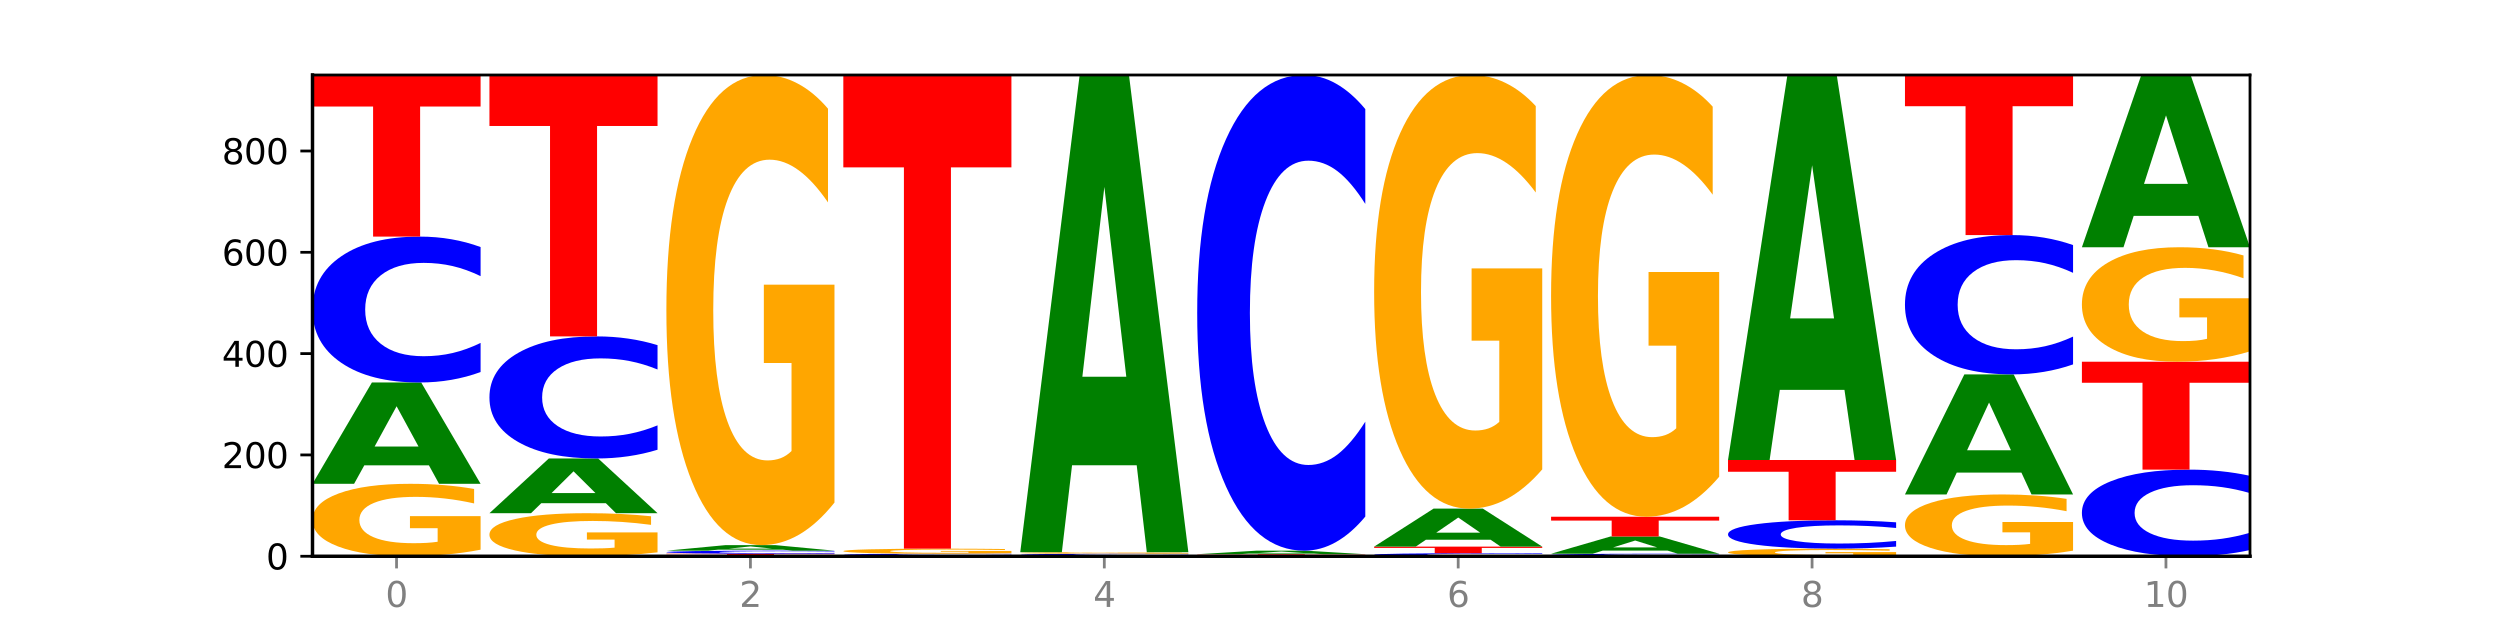 <?xml version="1.0" encoding="utf-8" standalone="no"?>
<!DOCTYPE svg PUBLIC "-//W3C//DTD SVG 1.1//EN"
  "http://www.w3.org/Graphics/SVG/1.1/DTD/svg11.dtd">
<svg xmlns:xlink="http://www.w3.org/1999/xlink" width="720pt" height="180pt" viewBox="0 0 720 180" xmlns="http://www.w3.org/2000/svg" version="1.1">
 <defs>
  <style type="text/css">*{stroke-linejoin: round; stroke-linecap: butt}</style>
 </defs>
 <g id="figure_1">
  <g id="patch_1">
   <path d="M 0 180 
L 720 180 
L 720 0 
L 0 0 
z
" style="fill: #ffffff"/>
  </g>
  <g id="axes_1">
   <g id="patch_2">
    <path d="M 90 160.2 
L 648 160.2 
L 648 21.6 
L 90 21.6 
z
" style="fill: #ffffff"/>
   </g>
   <g id="line2d_1">
    <path d="M 90 160.2 
L 648 160.2 
" clip-path="url(#p472b71d28e)" style="fill: none; stroke: #000000; stroke-width: 0.5; stroke-linecap: square"/>
   </g>
   <g id="patch_3">
    <path d="M 138.411 158.312 
Q 133.529 159.256 128.277 159.73 
Q 123.026 160.2 117.428 160.2 
Q 104.777 160.2 97.389 157.39 
Q 90 154.58 90 149.775 
Q 90 144.914 97.519 142.125 
Q 105.048 139.337 118.144 139.337 
Q 123.189 139.337 127.811 139.716 
Q 132.444 140.091 136.545 140.832 
L 136.545 144.991 
Q 132.313 144.039 128.126 143.569 
Q 123.938 143.095 119.728 143.095 
Q 111.938 143.095 107.717 144.828 
Q 103.497 146.556 103.497 149.775 
Q 103.497 152.964 107.566 154.705 
Q 111.634 156.442 119.12 156.442 
Q 121.16 156.442 122.907 156.343 
Q 124.654 156.239 126.042 156.024 
L 126.042 152.119 
L 118.068 152.119 
L 118.068 148.642 
L 138.411 148.642 
L 138.411 158.312 
z
" clip-path="url(#p472b71d28e)" style="fill: #ffa600"/>
   </g>
   <g id="patch_4">
    <path d="M 123.534 134.022 
L 104.916 134.022 
L 101.977 139.337 
L 90 139.337 
L 107.104 110.158 
L 121.307 110.158 
L 138.411 139.337 
L 126.444 139.337 
L 123.534 134.022 
z
M 107.886 128.606 
L 120.535 128.606 
L 114.22 116.999 
L 107.886 128.606 
z
" clip-path="url(#p472b71d28e)" style="fill: #008000"/>
   </g>
   <g id="patch_5">
    <path d="M 138.411 107.146 
Q 134.361 108.639 129.983 109.394 
Q 125.604 110.158 120.835 110.158 
Q 106.613 110.158 98.306 104.499 
Q 90 98.84 90 89.162 
Q 90 79.45 98.306 73.799 
Q 106.613 68.14 120.835 68.14 
Q 125.604 68.14 129.983 68.904 
Q 134.361 69.659 138.411 71.152 
L 138.411 79.528 
Q 134.325 77.549 130.361 76.629 
Q 126.397 75.709 122.018 75.709 
Q 114.163 75.709 109.662 79.294 
Q 105.173 82.87 105.173 89.162 
Q 105.173 95.429 109.662 99.014 
Q 114.163 102.59 122.018 102.59 
Q 126.397 102.59 130.361 101.67 
Q 134.325 100.741 138.411 98.762 
L 138.411 107.146 
z
" clip-path="url(#p472b71d28e)" style="fill: #0000ff"/>
   </g>
   <g id="patch_6">
    <path d="M 90 21.6 
L 138.411 21.6 
L 138.411 30.677 
L 120.994 30.677 
L 120.994 68.14 
L 107.45 68.14 
L 107.45 30.677 
L 90 30.677 
L 90 21.6 
z
" clip-path="url(#p472b71d28e)" style="fill: #ff0000"/>
   </g>
   <g id="patch_7">
    <path d="M 189.37 159.078 
Q 184.488 159.639 179.236 159.921 
Q 173.985 160.2 168.387 160.2 
Q 155.736 160.2 148.347 158.53 
Q 140.959 156.86 140.959 154.003 
Q 140.959 151.114 148.478 149.456 
Q 156.007 147.799 169.103 147.799 
Q 174.148 147.799 178.77 148.024 
Q 183.403 148.247 187.504 148.688 
L 187.504 151.16 
Q 183.272 150.594 179.084 150.315 
Q 174.896 150.033 170.687 150.033 
Q 162.897 150.033 158.676 151.063 
Q 154.456 152.09 154.456 154.003 
Q 154.456 155.899 158.524 156.934 
Q 162.593 157.966 170.079 157.966 
Q 172.119 157.966 173.866 157.907 
Q 175.613 157.846 177.001 157.718 
L 177.001 155.397 
L 169.027 155.397 
L 169.027 153.33 
L 189.37 153.33 
L 189.37 159.078 
z
" clip-path="url(#p472b71d28e)" style="fill: #ffa600"/>
   </g>
   <g id="patch_8">
    <path d="M 174.493 144.929 
L 155.875 144.929 
L 152.935 147.799 
L 140.959 147.799 
L 158.063 132.042 
L 172.266 132.042 
L 189.37 147.799 
L 177.403 147.799 
L 174.493 144.929 
z
M 158.845 142.004 
L 171.494 142.004 
L 165.179 135.737 
L 158.845 142.004 
z
" clip-path="url(#p472b71d28e)" style="fill: #008000"/>
   </g>
   <g id="patch_9">
    <path d="M 189.37 129.522 
Q 185.32 130.771 180.942 131.403 
Q 176.563 132.042 171.794 132.042 
Q 157.572 132.042 149.265 127.307 
Q 140.959 122.571 140.959 114.473 
Q 140.959 106.345 149.265 101.617 
Q 157.572 96.882 171.794 96.882 
Q 176.563 96.882 180.942 97.521 
Q 185.32 98.153 189.37 99.402 
L 189.37 106.411 
Q 185.284 104.755 181.32 103.985 
Q 177.356 103.215 172.977 103.215 
Q 165.122 103.215 160.621 106.215 
Q 156.132 109.207 156.132 114.473 
Q 156.132 119.717 160.621 122.717 
Q 165.122 125.709 172.977 125.709 
Q 177.356 125.709 181.32 124.939 
Q 185.284 124.162 189.37 122.506 
L 189.37 129.522 
z
" clip-path="url(#p472b71d28e)" style="fill: #0000ff"/>
   </g>
   <g id="patch_10">
    <path d="M 140.959 21.6 
L 189.37 21.6 
L 189.37 36.282 
L 171.953 36.282 
L 171.953 96.882 
L 158.409 96.882 
L 158.409 36.282 
L 140.959 36.282 
L 140.959 21.6 
z
" clip-path="url(#p472b71d28e)" style="fill: #ff0000"/>
   </g>
   <g id="patch_11">
    <path d="M 191.918 159.471 
L 240.329 159.471 
L 240.329 159.613 
L 222.912 159.613 
L 222.912 160.2 
L 209.368 160.2 
L 209.368 159.613 
L 191.918 159.613 
L 191.918 159.471 
z
" clip-path="url(#p472b71d28e)" style="fill: #ff0000"/>
   </g>
   <g id="patch_12">
    <path d="M 240.329 159.408 
Q 236.279 159.439 231.9 159.455 
Q 227.522 159.471 222.753 159.471 
Q 208.53 159.471 200.224 159.353 
Q 191.918 159.235 191.918 159.033 
Q 191.918 158.831 200.224 158.713 
Q 208.53 158.595 222.753 158.595 
Q 227.522 158.595 231.9 158.611 
Q 236.279 158.627 240.329 158.658 
L 240.329 158.832 
Q 236.243 158.791 232.279 158.772 
Q 228.314 158.753 223.936 158.753 
Q 216.081 158.753 211.58 158.828 
Q 207.091 158.902 207.091 159.033 
Q 207.091 159.164 211.58 159.238 
Q 216.081 159.313 223.936 159.313 
Q 228.314 159.313 232.279 159.294 
Q 236.243 159.274 240.329 159.233 
L 240.329 159.408 
z
" clip-path="url(#p472b71d28e)" style="fill: #0000ff"/>
   </g>
   <g id="patch_13">
    <path d="M 225.452 158.303 
L 206.834 158.303 
L 203.894 158.595 
L 191.918 158.595 
L 209.021 156.99 
L 223.225 156.99 
L 240.329 158.595 
L 228.362 158.595 
L 225.452 158.303 
z
M 209.803 158.005 
L 222.453 158.005 
L 216.138 157.367 
L 209.803 158.005 
z
" clip-path="url(#p472b71d28e)" style="fill: #008000"/>
   </g>
   <g id="patch_14">
    <path d="M 240.329 144.741 
Q 235.446 150.865 230.195 153.942 
Q 224.944 156.99 219.346 156.99 
Q 206.695 156.99 199.306 138.756 
Q 191.918 120.521 191.918 89.337 
Q 191.918 57.79 199.437 39.695 
Q 206.966 21.6 220.062 21.6 
Q 225.107 21.6 229.729 24.061 
Q 234.361 26.494 238.463 31.305 
L 238.463 58.293 
Q 234.231 52.112 230.043 49.064 
Q 225.855 45.988 221.646 45.988 
Q 213.856 45.988 209.635 57.231 
Q 205.415 68.445 205.415 89.337 
Q 205.415 110.033 209.483 121.332 
Q 213.552 132.603 221.038 132.603 
Q 223.078 132.603 224.825 131.959 
Q 226.571 131.288 227.96 129.89 
L 227.96 104.551 
L 219.986 104.551 
L 219.986 81.982 
L 240.329 81.982 
L 240.329 144.741 
z
" clip-path="url(#p472b71d28e)" style="fill: #ffa600"/>
   </g>
   <g id="patch_15">
    <path d="M 276.411 160.147 
L 257.793 160.147 
L 254.853 160.2 
L 242.877 160.2 
L 259.98 159.908 
L 274.184 159.908 
L 291.288 160.2 
L 279.321 160.2 
L 276.411 160.147 
z
M 260.762 160.093 
L 273.412 160.093 
L 267.097 159.977 
L 260.762 160.093 
z
" clip-path="url(#p472b71d28e)" style="fill: #008000"/>
   </g>
   <g id="patch_16">
    <path d="M 291.288 159.877 
Q 287.238 159.892 282.859 159.9 
Q 278.481 159.908 273.711 159.908 
Q 259.489 159.908 251.183 159.849 
Q 242.877 159.79 242.877 159.69 
Q 242.877 159.588 251.183 159.529 
Q 259.489 159.471 273.711 159.471 
Q 278.481 159.471 282.859 159.478 
Q 287.238 159.486 291.288 159.502 
L 291.288 159.589 
Q 287.202 159.569 283.237 159.559 
Q 279.273 159.549 274.895 159.549 
Q 267.04 159.549 262.539 159.587 
Q 258.05 159.624 258.05 159.69 
Q 258.05 159.755 262.539 159.792 
Q 267.04 159.829 274.895 159.829 
Q 279.273 159.829 283.237 159.82 
Q 287.202 159.81 291.288 159.79 
L 291.288 159.877 
z
" clip-path="url(#p472b71d28e)" style="fill: #0000ff"/>
   </g>
   <g id="patch_17">
    <path d="M 291.288 159.339 
Q 286.405 159.405 281.154 159.438 
Q 275.903 159.471 270.305 159.471 
Q 257.654 159.471 250.265 159.274 
Q 242.877 159.078 242.877 158.742 
Q 242.877 158.402 250.395 158.207 
Q 257.925 158.012 271.021 158.012 
Q 276.066 158.012 280.688 158.038 
Q 285.32 158.064 289.422 158.116 
L 289.422 158.407 
Q 285.19 158.34 281.002 158.308 
Q 276.814 158.274 272.605 158.274 
Q 264.815 158.274 260.594 158.396 
Q 256.374 158.516 256.374 158.742 
Q 256.374 158.965 260.442 159.086 
Q 264.511 159.208 271.997 159.208 
Q 274.037 159.208 275.784 159.201 
Q 277.53 159.194 278.919 159.178 
L 278.919 158.905 
L 270.945 158.905 
L 270.945 158.662 
L 291.288 158.662 
L 291.288 159.339 
z
" clip-path="url(#p472b71d28e)" style="fill: #ffa600"/>
   </g>
   <g id="patch_18">
    <path d="M 242.877 21.6 
L 291.288 21.6 
L 291.288 48.204 
L 273.871 48.204 
L 273.871 158.012 
L 260.327 158.012 
L 260.327 48.204 
L 242.877 48.204 
L 242.877 21.6 
z
" clip-path="url(#p472b71d28e)" style="fill: #ff0000"/>
   </g>
   <g id="patch_19">
    <path d="M 293.836 159.908 
L 342.247 159.908 
L 342.247 159.965 
L 324.83 159.965 
L 324.83 160.2 
L 311.286 160.2 
L 311.286 159.965 
L 293.836 159.965 
L 293.836 159.908 
z
" clip-path="url(#p472b71d28e)" style="fill: #ff0000"/>
   </g>
   <g id="patch_20">
    <path d="M 342.247 159.877 
Q 338.197 159.892 333.818 159.9 
Q 329.439 159.908 324.67 159.908 
Q 310.448 159.908 302.142 159.849 
Q 293.836 159.79 293.836 159.69 
Q 293.836 159.588 302.142 159.529 
Q 310.448 159.471 324.67 159.471 
Q 329.439 159.471 333.818 159.478 
Q 338.197 159.486 342.247 159.502 
L 342.247 159.589 
Q 338.16 159.569 334.196 159.559 
Q 330.232 159.549 325.853 159.549 
Q 317.998 159.549 313.498 159.587 
Q 309.009 159.624 309.009 159.69 
Q 309.009 159.755 313.498 159.792 
Q 317.998 159.829 325.853 159.829 
Q 330.232 159.829 334.196 159.82 
Q 338.16 159.81 342.247 159.79 
L 342.247 159.877 
z
" clip-path="url(#p472b71d28e)" style="fill: #0000ff"/>
   </g>
   <g id="patch_21">
    <path d="M 342.247 159.431 
Q 337.364 159.451 332.113 159.461 
Q 326.862 159.471 321.263 159.471 
Q 308.613 159.471 301.224 159.412 
Q 293.836 159.353 293.836 159.252 
Q 293.836 159.15 301.354 159.091 
Q 308.884 159.033 321.98 159.033 
Q 327.025 159.033 331.647 159.041 
Q 336.279 159.049 340.38 159.064 
L 340.38 159.151 
Q 336.149 159.131 331.961 159.122 
Q 327.773 159.112 323.564 159.112 
Q 315.774 159.112 311.553 159.148 
Q 307.333 159.184 307.333 159.252 
Q 307.333 159.319 311.401 159.355 
Q 315.47 159.392 322.956 159.392 
Q 324.996 159.392 326.742 159.39 
Q 328.489 159.387 329.878 159.383 
L 329.878 159.301 
L 321.904 159.301 
L 321.904 159.228 
L 342.247 159.228 
L 342.247 159.431 
z
" clip-path="url(#p472b71d28e)" style="fill: #ffa600"/>
   </g>
   <g id="patch_22">
    <path d="M 327.37 133.997 
L 308.752 133.997 
L 305.812 159.033 
L 293.836 159.033 
L 310.939 21.6 
L 325.143 21.6 
L 342.247 159.033 
L 330.28 159.033 
L 327.37 133.997 
z
M 311.721 108.49 
L 324.371 108.49 
L 318.056 53.823 
L 311.721 108.49 
z
" clip-path="url(#p472b71d28e)" style="fill: #008000"/>
   </g>
   <g id="patch_23">
    <path d="M 393.205 160.187 
Q 388.323 160.193 383.072 160.197 
Q 377.821 160.2 372.222 160.2 
Q 359.572 160.2 352.183 160.18 
Q 344.795 160.161 344.795 160.127 
Q 344.795 160.093 352.313 160.074 
Q 359.843 160.054 372.938 160.054 
Q 377.983 160.054 382.605 160.057 
Q 387.238 160.059 391.339 160.065 
L 391.339 160.094 
Q 387.108 160.087 382.92 160.084 
Q 378.732 160.08 374.522 160.08 
Q 366.732 160.08 362.512 160.093 
Q 358.291 160.105 358.291 160.127 
Q 358.291 160.149 362.36 160.162 
Q 366.429 160.174 373.915 160.174 
Q 375.955 160.174 377.701 160.173 
Q 379.448 160.172 380.837 160.171 
L 380.837 160.143 
L 372.862 160.143 
L 372.862 160.119 
L 393.205 160.119 
L 393.205 160.187 
z
" clip-path="url(#p472b71d28e)" style="fill: #ffa600"/>
   </g>
   <g id="patch_24">
    <path d="M 344.795 159.616 
L 393.205 159.616 
L 393.205 159.702 
L 375.789 159.702 
L 375.789 160.054 
L 362.245 160.054 
L 362.245 159.702 
L 344.795 159.702 
L 344.795 159.616 
z
" clip-path="url(#p472b71d28e)" style="fill: #ff0000"/>
   </g>
   <g id="patch_25">
    <path d="M 378.329 159.43 
L 359.711 159.43 
L 356.771 159.616 
L 344.795 159.616 
L 361.898 158.595 
L 376.102 158.595 
L 393.205 159.616 
L 381.239 159.616 
L 378.329 159.43 
z
M 362.68 159.241 
L 375.33 159.241 
L 369.015 158.835 
L 362.68 159.241 
z
" clip-path="url(#p472b71d28e)" style="fill: #008000"/>
   </g>
   <g id="patch_26">
    <path d="M 393.205 148.775 
Q 389.156 153.643 384.777 156.105 
Q 380.398 158.595 375.629 158.595 
Q 361.407 158.595 353.101 140.144 
Q 344.795 121.693 344.795 90.14 
Q 344.795 58.474 353.101 40.051 
Q 361.407 21.6 375.629 21.6 
Q 380.398 21.6 384.777 24.09 
Q 389.156 26.552 393.205 31.42 
L 393.205 58.728 
Q 389.119 52.276 385.155 49.276 
Q 381.191 46.277 376.812 46.277 
Q 368.957 46.277 364.457 57.964 
Q 359.968 69.623 359.968 90.14 
Q 359.968 110.572 364.457 122.259 
Q 368.957 133.918 376.812 133.918 
Q 381.191 133.918 385.155 130.919 
Q 389.119 127.891 393.205 121.439 
L 393.205 148.775 
z
" clip-path="url(#p472b71d28e)" style="fill: #0000ff"/>
   </g>
   <g id="patch_27">
    <path d="M 444.164 160.137 
Q 440.115 160.168 435.736 160.184 
Q 431.357 160.2 426.588 160.2 
Q 412.366 160.2 404.06 160.082 
Q 395.753 159.964 395.753 159.763 
Q 395.753 159.56 404.06 159.443 
Q 412.366 159.325 426.588 159.325 
Q 431.357 159.325 435.736 159.341 
Q 440.115 159.356 444.164 159.387 
L 444.164 159.562 
Q 440.078 159.521 436.114 159.501 
Q 432.15 159.482 427.771 159.482 
Q 419.916 159.482 415.415 159.557 
Q 410.927 159.631 410.927 159.763 
Q 410.927 159.893 415.415 159.968 
Q 419.916 160.042 427.771 160.042 
Q 432.15 160.042 436.114 160.023 
Q 440.078 160.004 444.164 159.963 
L 444.164 160.137 
z
" clip-path="url(#p472b71d28e)" style="fill: #0000ff"/>
   </g>
   <g id="patch_28">
    <path d="M 395.753 157.428 
L 444.164 157.428 
L 444.164 157.798 
L 426.748 157.798 
L 426.748 159.325 
L 413.204 159.325 
L 413.204 157.798 
L 395.753 157.798 
L 395.753 157.428 
z
" clip-path="url(#p472b71d28e)" style="fill: #ff0000"/>
   </g>
   <g id="patch_29">
    <path d="M 429.288 155.435 
L 410.67 155.435 
L 407.73 157.428 
L 395.753 157.428 
L 412.857 146.486 
L 427.061 146.486 
L 444.164 157.428 
L 432.198 157.428 
L 429.288 155.435 
z
M 413.639 153.404 
L 426.289 153.404 
L 419.974 149.051 
L 413.639 153.404 
z
" clip-path="url(#p472b71d28e)" style="fill: #008000"/>
   </g>
   <g id="patch_30">
    <path d="M 444.164 135.187 
Q 439.282 140.836 434.031 143.674 
Q 428.78 146.486 423.181 146.486 
Q 410.531 146.486 403.142 129.666 
Q 395.753 112.846 395.753 84.082 
Q 395.753 54.982 403.272 38.291 
Q 410.802 21.6 423.897 21.6 
Q 428.942 21.6 433.564 23.87 
Q 438.197 26.115 442.298 30.552 
L 442.298 55.446 
Q 438.067 49.745 433.879 46.933 
Q 429.691 44.095 425.481 44.095 
Q 417.691 44.095 413.471 54.466 
Q 409.25 64.811 409.25 84.082 
Q 409.25 103.172 413.319 113.594 
Q 417.388 123.99 424.874 123.99 
Q 426.914 123.99 428.66 123.397 
Q 430.407 122.778 431.796 121.488 
L 431.796 98.116 
L 423.821 98.116 
L 423.821 77.297 
L 444.164 77.297 
L 444.164 135.187 
z
" clip-path="url(#p472b71d28e)" style="fill: #ffa600"/>
   </g>
   <g id="patch_31">
    <path d="M 495.123 160.148 
Q 491.074 160.174 486.695 160.187 
Q 482.316 160.2 477.547 160.2 
Q 463.325 160.2 455.019 160.102 
Q 446.712 160.004 446.712 159.835 
Q 446.712 159.667 455.019 159.569 
Q 463.325 159.471 477.547 159.471 
Q 482.316 159.471 486.695 159.484 
Q 491.074 159.497 495.123 159.523 
L 495.123 159.668 
Q 491.037 159.634 487.073 159.618 
Q 483.109 159.602 478.73 159.602 
Q 470.875 159.602 466.374 159.664 
Q 461.886 159.726 461.886 159.835 
Q 461.886 159.944 466.374 160.007 
Q 470.875 160.069 478.73 160.069 
Q 483.109 160.069 487.073 160.053 
Q 491.037 160.037 495.123 160.002 
L 495.123 160.148 
z
" clip-path="url(#p472b71d28e)" style="fill: #0000ff"/>
   </g>
   <g id="patch_32">
    <path d="M 480.247 158.567 
L 461.629 158.567 
L 458.689 159.471 
L 446.712 159.471 
L 463.816 154.51 
L 478.02 154.51 
L 495.123 159.471 
L 483.157 159.471 
L 480.247 158.567 
z
M 464.598 157.646 
L 477.248 157.646 
L 470.933 155.673 
L 464.598 157.646 
z
" clip-path="url(#p472b71d28e)" style="fill: #008000"/>
   </g>
   <g id="patch_33">
    <path d="M 446.712 148.82 
L 495.123 148.82 
L 495.123 149.93 
L 477.707 149.93 
L 477.707 154.51 
L 464.163 154.51 
L 464.163 149.93 
L 446.712 149.93 
L 446.712 148.82 
z
" clip-path="url(#p472b71d28e)" style="fill: #ff0000"/>
   </g>
   <g id="patch_34">
    <path d="M 495.123 137.31 
Q 490.241 143.065 484.99 145.956 
Q 479.739 148.82 474.14 148.82 
Q 461.489 148.82 454.101 131.686 
Q 446.712 114.551 446.712 85.25 
Q 446.712 55.606 454.231 38.603 
Q 461.761 21.6 474.856 21.6 
Q 479.901 21.6 484.523 23.913 
Q 489.156 26.199 493.257 30.719 
L 493.257 56.079 
Q 489.026 50.271 484.838 47.407 
Q 480.65 44.516 476.44 44.516 
Q 468.65 44.516 464.43 55.08 
Q 460.209 65.619 460.209 85.25 
Q 460.209 104.697 464.278 115.314 
Q 468.346 125.904 475.833 125.904 
Q 477.872 125.904 479.619 125.3 
Q 481.366 124.669 482.755 123.355 
L 482.755 99.546 
L 474.78 99.546 
L 474.78 78.338 
L 495.123 78.338 
L 495.123 137.31 
z
" clip-path="url(#p472b71d28e)" style="fill: #ffa600"/>
   </g>
   <g id="patch_35">
    <path d="M 546.082 160.002 
Q 541.2 160.101 535.949 160.151 
Q 530.697 160.2 525.099 160.2 
Q 512.448 160.2 505.06 159.905 
Q 497.671 159.611 497.671 159.106 
Q 497.671 158.597 505.19 158.304 
Q 512.72 158.012 525.815 158.012 
Q 530.86 158.012 535.482 158.051 
Q 540.115 158.091 544.216 158.168 
L 544.216 158.605 
Q 539.985 158.505 535.797 158.456 
Q 531.609 158.406 527.399 158.406 
Q 519.609 158.406 515.389 158.588 
Q 511.168 158.769 511.168 159.106 
Q 511.168 159.441 515.237 159.624 
Q 519.305 159.806 526.792 159.806 
Q 528.831 159.806 530.578 159.795 
Q 532.325 159.785 533.714 159.762 
L 533.714 159.352 
L 525.739 159.352 
L 525.739 158.988 
L 546.082 158.988 
L 546.082 160.002 
z
" clip-path="url(#p472b71d28e)" style="fill: #ffa600"/>
   </g>
   <g id="patch_36">
    <path d="M 546.082 157.426 
Q 542.033 157.716 537.654 157.863 
Q 533.275 158.012 528.506 158.012 
Q 514.284 158.012 505.978 156.911 
Q 497.671 155.811 497.671 153.929 
Q 497.671 152.041 505.978 150.942 
Q 514.284 149.841 528.506 149.841 
Q 533.275 149.841 537.654 149.99 
Q 542.033 150.137 546.082 150.427 
L 546.082 152.056 
Q 541.996 151.671 538.032 151.492 
Q 534.068 151.313 529.689 151.313 
Q 521.834 151.313 517.333 152.01 
Q 512.845 152.705 512.845 153.929 
Q 512.845 155.148 517.333 155.845 
Q 521.834 156.54 529.689 156.54 
Q 534.068 156.54 538.032 156.361 
Q 541.996 156.18 546.082 155.796 
L 546.082 157.426 
z
" clip-path="url(#p472b71d28e)" style="fill: #0000ff"/>
   </g>
   <g id="patch_37">
    <path d="M 497.671 132.48 
L 546.082 132.48 
L 546.082 135.866 
L 528.666 135.866 
L 528.666 149.841 
L 515.122 149.841 
L 515.122 135.866 
L 497.671 135.866 
L 497.671 132.48 
z
" clip-path="url(#p472b71d28e)" style="fill: #ff0000"/>
   </g>
   <g id="patch_38">
    <path d="M 531.206 112.281 
L 512.587 112.281 
L 509.648 132.48 
L 497.671 132.48 
L 514.775 21.6 
L 528.979 21.6 
L 546.082 132.48 
L 534.116 132.48 
L 531.206 112.281 
z
M 515.557 91.702 
L 528.206 91.702 
L 521.892 47.597 
L 515.557 91.702 
z
" clip-path="url(#p472b71d28e)" style="fill: #008000"/>
   </g>
   <g id="patch_39">
    <path d="M 597.041 158.59 
Q 592.159 159.395 586.908 159.799 
Q 581.656 160.2 576.058 160.2 
Q 563.407 160.2 556.019 157.803 
Q 548.63 155.406 548.63 151.306 
Q 548.63 147.159 556.149 144.78 
Q 563.679 142.401 576.774 142.401 
Q 581.819 142.401 586.441 142.724 
Q 591.074 143.044 595.175 143.677 
L 595.175 147.225 
Q 590.944 146.412 586.756 146.011 
Q 582.568 145.607 578.358 145.607 
Q 570.568 145.607 566.348 147.085 
Q 562.127 148.559 562.127 151.306 
Q 562.127 154.027 566.196 155.512 
Q 570.264 156.994 577.75 156.994 
Q 579.79 156.994 581.537 156.909 
Q 583.284 156.821 584.673 156.637 
L 584.673 153.306 
L 576.698 153.306 
L 576.698 150.339 
L 597.041 150.339 
L 597.041 158.59 
z
" clip-path="url(#p472b71d28e)" style="fill: #ffa600"/>
   </g>
   <g id="patch_40">
    <path d="M 582.164 136.102 
L 563.546 136.102 
L 560.607 142.401 
L 548.63 142.401 
L 565.734 107.824 
L 579.937 107.824 
L 597.041 142.401 
L 585.074 142.401 
L 582.164 136.102 
z
M 566.516 129.685 
L 579.165 129.685 
L 572.85 115.931 
L 566.516 129.685 
z
" clip-path="url(#p472b71d28e)" style="fill: #008000"/>
   </g>
   <g id="patch_41">
    <path d="M 597.041 104.948 
Q 592.992 106.373 588.613 107.094 
Q 584.234 107.824 579.465 107.824 
Q 565.243 107.824 556.936 102.42 
Q 548.63 97.017 548.63 87.776 
Q 548.63 78.502 556.936 73.106 
Q 565.243 67.703 579.465 67.703 
Q 584.234 67.703 588.613 68.432 
Q 592.992 69.153 597.041 70.579 
L 597.041 78.576 
Q 592.955 76.687 588.991 75.808 
Q 585.027 74.93 580.648 74.93 
Q 572.793 74.93 568.292 78.353 
Q 563.804 81.767 563.804 87.776 
Q 563.804 93.759 568.292 97.182 
Q 572.793 100.597 580.648 100.597 
Q 585.027 100.597 588.991 99.718 
Q 592.955 98.832 597.041 96.942 
L 597.041 104.948 
z
" clip-path="url(#p472b71d28e)" style="fill: #0000ff"/>
   </g>
   <g id="patch_42">
    <path d="M 548.63 21.6 
L 597.041 21.6 
L 597.041 30.591 
L 579.624 30.591 
L 579.624 67.703 
L 566.081 67.703 
L 566.081 30.591 
L 548.63 30.591 
L 548.63 21.6 
z
" clip-path="url(#p472b71d28e)" style="fill: #ff0000"/>
   </g>
   <g id="patch_43">
    <path d="M 648 158.412 
Q 643.951 159.298 639.572 159.746 
Q 635.193 160.2 630.424 160.2 
Q 616.202 160.2 607.895 156.84 
Q 599.589 153.48 599.589 147.734 
Q 599.589 141.967 607.895 138.612 
Q 616.202 135.252 630.424 135.252 
Q 635.193 135.252 639.572 135.706 
Q 643.951 136.154 648 137.04 
L 648 142.013 
Q 643.914 140.838 639.95 140.292 
Q 635.986 139.746 631.607 139.746 
Q 623.752 139.746 619.251 141.874 
Q 614.762 143.997 614.762 147.734 
Q 614.762 151.455 619.251 153.583 
Q 623.752 155.706 631.607 155.706 
Q 635.986 155.706 639.95 155.16 
Q 643.914 154.608 648 153.433 
L 648 158.412 
z
" clip-path="url(#p472b71d28e)" style="fill: #0000ff"/>
   </g>
   <g id="patch_44">
    <path d="M 599.589 104.176 
L 648 104.176 
L 648 110.237 
L 630.583 110.237 
L 630.583 135.252 
L 617.04 135.252 
L 617.04 110.237 
L 599.589 110.237 
L 599.589 104.176 
z
" clip-path="url(#p472b71d28e)" style="fill: #ff0000"/>
   </g>
   <g id="patch_45">
    <path d="M 648 101.193 
Q 643.118 102.685 637.866 103.434 
Q 632.615 104.176 627.017 104.176 
Q 614.366 104.176 606.978 99.736 
Q 599.589 95.295 599.589 87.701 
Q 599.589 80.018 607.108 75.611 
Q 614.637 71.204 627.733 71.204 
Q 632.778 71.204 637.4 71.804 
Q 642.033 72.396 646.134 73.568 
L 646.134 80.14 
Q 641.903 78.635 637.715 77.893 
Q 633.527 77.143 629.317 77.143 
Q 621.527 77.143 617.306 79.881 
Q 613.086 82.613 613.086 87.701 
Q 613.086 92.741 617.155 95.492 
Q 621.223 98.237 628.709 98.237 
Q 630.749 98.237 632.496 98.081 
Q 634.243 97.917 635.631 97.577 
L 635.631 91.406 
L 627.657 91.406 
L 627.657 85.909 
L 648 85.909 
L 648 101.193 
z
" clip-path="url(#p472b71d28e)" style="fill: #ffa600"/>
   </g>
   <g id="patch_46">
    <path d="M 633.123 62.168 
L 614.505 62.168 
L 611.566 71.204 
L 599.589 71.204 
L 616.693 21.6 
L 630.896 21.6 
L 648 71.204 
L 636.033 71.204 
L 633.123 62.168 
z
M 617.475 52.961 
L 630.124 52.961 
L 623.809 33.23 
L 617.475 52.961 
z
" clip-path="url(#p472b71d28e)" style="fill: #008000"/>
   </g>
   <g id="matplotlib.axis_1">
    <g id="xtick_1">
     <g id="line2d_2">
      <defs>
       <path id="m6067f7e7fd" d="M 0 0 
L 0 3.5 
" style="stroke: #808080; stroke-width: 0.8"/>
      </defs>
      <g>
       <use xlink:href="#m6067f7e7fd" x="114.205" y="160.2" style="fill: #808080; stroke: #808080; stroke-width: 0.8"/>
      </g>
     </g>
     <g id="text_1">
      <!-- 0 -->
      <g style="fill: #808080" transform="translate(111.024 174.798) scale(0.1 -0.1)">
       <defs>
        <path id="DejaVuSans-30" d="M 2034 4250 
Q 1547 4250 1301 3770 
Q 1056 3291 1056 2328 
Q 1056 1369 1301 889 
Q 1547 409 2034 409 
Q 2525 409 2770 889 
Q 3016 1369 3016 2328 
Q 3016 3291 2770 3770 
Q 2525 4250 2034 4250 
z
M 2034 4750 
Q 2819 4750 3233 4129 
Q 3647 3509 3647 2328 
Q 3647 1150 3233 529 
Q 2819 -91 2034 -91 
Q 1250 -91 836 529 
Q 422 1150 422 2328 
Q 422 3509 836 4129 
Q 1250 4750 2034 4750 
z
" transform="scale(0.016)"/>
       </defs>
       <use xlink:href="#DejaVuSans-30"/>
      </g>
     </g>
    </g>
    <g id="xtick_2">
     <g id="line2d_3">
      <g>
       <use xlink:href="#m6067f7e7fd" x="216.123" y="160.2" style="fill: #808080; stroke: #808080; stroke-width: 0.8"/>
      </g>
     </g>
     <g id="text_2">
      <!-- 2 -->
      <g style="fill: #808080" transform="translate(212.942 174.798) scale(0.1 -0.1)">
       <defs>
        <path id="DejaVuSans-32" d="M 1228 531 
L 3431 531 
L 3431 0 
L 469 0 
L 469 531 
Q 828 903 1448 1529 
Q 2069 2156 2228 2338 
Q 2531 2678 2651 2914 
Q 2772 3150 2772 3378 
Q 2772 3750 2511 3984 
Q 2250 4219 1831 4219 
Q 1534 4219 1204 4116 
Q 875 4013 500 3803 
L 500 4441 
Q 881 4594 1212 4672 
Q 1544 4750 1819 4750 
Q 2544 4750 2975 4387 
Q 3406 4025 3406 3419 
Q 3406 3131 3298 2873 
Q 3191 2616 2906 2266 
Q 2828 2175 2409 1742 
Q 1991 1309 1228 531 
z
" transform="scale(0.016)"/>
       </defs>
       <use xlink:href="#DejaVuSans-32"/>
      </g>
     </g>
    </g>
    <g id="xtick_3">
     <g id="line2d_4">
      <g>
       <use xlink:href="#m6067f7e7fd" x="318.041" y="160.2" style="fill: #808080; stroke: #808080; stroke-width: 0.8"/>
      </g>
     </g>
     <g id="text_3">
      <!-- 4 -->
      <g style="fill: #808080" transform="translate(314.86 174.798) scale(0.1 -0.1)">
       <defs>
        <path id="DejaVuSans-34" d="M 2419 4116 
L 825 1625 
L 2419 1625 
L 2419 4116 
z
M 2253 4666 
L 3047 4666 
L 3047 1625 
L 3713 1625 
L 3713 1100 
L 3047 1100 
L 3047 0 
L 2419 0 
L 2419 1100 
L 313 1100 
L 313 1709 
L 2253 4666 
z
" transform="scale(0.016)"/>
       </defs>
       <use xlink:href="#DejaVuSans-34"/>
      </g>
     </g>
    </g>
    <g id="xtick_4">
     <g id="line2d_5">
      <g>
       <use xlink:href="#m6067f7e7fd" x="419.959" y="160.2" style="fill: #808080; stroke: #808080; stroke-width: 0.8"/>
      </g>
     </g>
     <g id="text_4">
      <!-- 6 -->
      <g style="fill: #808080" transform="translate(416.778 174.798) scale(0.1 -0.1)">
       <defs>
        <path id="DejaVuSans-36" d="M 2113 2584 
Q 1688 2584 1439 2293 
Q 1191 2003 1191 1497 
Q 1191 994 1439 701 
Q 1688 409 2113 409 
Q 2538 409 2786 701 
Q 3034 994 3034 1497 
Q 3034 2003 2786 2293 
Q 2538 2584 2113 2584 
z
M 3366 4563 
L 3366 3988 
Q 3128 4100 2886 4159 
Q 2644 4219 2406 4219 
Q 1781 4219 1451 3797 
Q 1122 3375 1075 2522 
Q 1259 2794 1537 2939 
Q 1816 3084 2150 3084 
Q 2853 3084 3261 2657 
Q 3669 2231 3669 1497 
Q 3669 778 3244 343 
Q 2819 -91 2113 -91 
Q 1303 -91 875 529 
Q 447 1150 447 2328 
Q 447 3434 972 4092 
Q 1497 4750 2381 4750 
Q 2619 4750 2861 4703 
Q 3103 4656 3366 4563 
z
" transform="scale(0.016)"/>
       </defs>
       <use xlink:href="#DejaVuSans-36"/>
      </g>
     </g>
    </g>
    <g id="xtick_5">
     <g id="line2d_6">
      <g>
       <use xlink:href="#m6067f7e7fd" x="521.877" y="160.2" style="fill: #808080; stroke: #808080; stroke-width: 0.8"/>
      </g>
     </g>
     <g id="text_5">
      <!-- 8 -->
      <g style="fill: #808080" transform="translate(518.695 174.798) scale(0.1 -0.1)">
       <defs>
        <path id="DejaVuSans-38" d="M 2034 2216 
Q 1584 2216 1326 1975 
Q 1069 1734 1069 1313 
Q 1069 891 1326 650 
Q 1584 409 2034 409 
Q 2484 409 2743 651 
Q 3003 894 3003 1313 
Q 3003 1734 2745 1975 
Q 2488 2216 2034 2216 
z
M 1403 2484 
Q 997 2584 770 2862 
Q 544 3141 544 3541 
Q 544 4100 942 4425 
Q 1341 4750 2034 4750 
Q 2731 4750 3128 4425 
Q 3525 4100 3525 3541 
Q 3525 3141 3298 2862 
Q 3072 2584 2669 2484 
Q 3125 2378 3379 2068 
Q 3634 1759 3634 1313 
Q 3634 634 3220 271 
Q 2806 -91 2034 -91 
Q 1263 -91 848 271 
Q 434 634 434 1313 
Q 434 1759 690 2068 
Q 947 2378 1403 2484 
z
M 1172 3481 
Q 1172 3119 1398 2916 
Q 1625 2713 2034 2713 
Q 2441 2713 2670 2916 
Q 2900 3119 2900 3481 
Q 2900 3844 2670 4047 
Q 2441 4250 2034 4250 
Q 1625 4250 1398 4047 
Q 1172 3844 1172 3481 
z
" transform="scale(0.016)"/>
       </defs>
       <use xlink:href="#DejaVuSans-38"/>
      </g>
     </g>
    </g>
    <g id="xtick_6">
     <g id="line2d_7">
      <g>
       <use xlink:href="#m6067f7e7fd" x="623.795" y="160.2" style="fill: #808080; stroke: #808080; stroke-width: 0.8"/>
      </g>
     </g>
     <g id="text_6">
      <!-- 10 -->
      <g style="fill: #808080" transform="translate(617.432 174.798) scale(0.1 -0.1)">
       <defs>
        <path id="DejaVuSans-31" d="M 794 531 
L 1825 531 
L 1825 4091 
L 703 3866 
L 703 4441 
L 1819 4666 
L 2450 4666 
L 2450 531 
L 3481 531 
L 3481 0 
L 794 0 
L 794 531 
z
" transform="scale(0.016)"/>
       </defs>
       <use xlink:href="#DejaVuSans-31"/>
       <use xlink:href="#DejaVuSans-30" x="63.623"/>
      </g>
     </g>
    </g>
   </g>
   <g id="matplotlib.axis_2">
    <g id="ytick_1">
     <g id="line2d_8">
      <defs>
       <path id="m1b108d108c" d="M 0 0 
L -3.5 0 
" style="stroke: #000000; stroke-width: 0.8"/>
      </defs>
      <g>
       <use xlink:href="#m1b108d108c" x="90" y="160.2" style="stroke: #000000; stroke-width: 0.8"/>
      </g>
     </g>
     <g id="text_7">
      <!-- 0 -->
      <g transform="translate(76.638 163.999) scale(0.1 -0.1)">
       <use xlink:href="#DejaVuSans-30"/>
      </g>
     </g>
    </g>
    <g id="ytick_2">
     <g id="line2d_9">
      <g>
       <use xlink:href="#m1b108d108c" x="90" y="131.021" style="stroke: #000000; stroke-width: 0.8"/>
      </g>
     </g>
     <g id="text_8">
      <!-- 200 -->
      <g transform="translate(63.913 134.82) scale(0.1 -0.1)">
       <use xlink:href="#DejaVuSans-32"/>
       <use xlink:href="#DejaVuSans-30" x="63.623"/>
       <use xlink:href="#DejaVuSans-30" x="127.246"/>
      </g>
     </g>
    </g>
    <g id="ytick_3">
     <g id="line2d_10">
      <g>
       <use xlink:href="#m1b108d108c" x="90" y="101.842" style="stroke: #000000; stroke-width: 0.8"/>
      </g>
     </g>
     <g id="text_9">
      <!-- 400 -->
      <g transform="translate(63.913 105.641) scale(0.1 -0.1)">
       <use xlink:href="#DejaVuSans-34"/>
       <use xlink:href="#DejaVuSans-30" x="63.623"/>
       <use xlink:href="#DejaVuSans-30" x="127.246"/>
      </g>
     </g>
    </g>
    <g id="ytick_4">
     <g id="line2d_11">
      <g>
       <use xlink:href="#m1b108d108c" x="90" y="72.663" style="stroke: #000000; stroke-width: 0.8"/>
      </g>
     </g>
     <g id="text_10">
      <!-- 600 -->
      <g transform="translate(63.913 76.462) scale(0.1 -0.1)">
       <use xlink:href="#DejaVuSans-36"/>
       <use xlink:href="#DejaVuSans-30" x="63.623"/>
       <use xlink:href="#DejaVuSans-30" x="127.246"/>
      </g>
     </g>
    </g>
    <g id="ytick_5">
     <g id="line2d_12">
      <g>
       <use xlink:href="#m1b108d108c" x="90" y="43.484" style="stroke: #000000; stroke-width: 0.8"/>
      </g>
     </g>
     <g id="text_11">
      <!-- 800 -->
      <g transform="translate(63.913 47.283) scale(0.1 -0.1)">
       <use xlink:href="#DejaVuSans-38"/>
       <use xlink:href="#DejaVuSans-30" x="63.623"/>
       <use xlink:href="#DejaVuSans-30" x="127.246"/>
      </g>
     </g>
    </g>
   </g>
   <g id="patch_47">
    <path d="M 90 160.2 
L 90 21.6 
" style="fill: none; stroke: #000000; stroke-linejoin: miter; stroke-linecap: square"/>
   </g>
   <g id="patch_48">
    <path d="M 648 160.2 
L 648 21.6 
" style="fill: none; stroke: #000000; stroke-width: 0.8; stroke-linejoin: miter; stroke-linecap: square"/>
   </g>
   <g id="patch_49">
    <path d="M 90 160.2 
L 648 160.2 
" style="fill: none; stroke: #000000; stroke-linejoin: miter; stroke-linecap: square"/>
   </g>
   <g id="patch_50">
    <path d="M 90 21.6 
L 648 21.6 
" style="fill: none; stroke: #000000; stroke-width: 0.8; stroke-linejoin: miter; stroke-linecap: square"/>
   </g>
  </g>
 </g>
 <defs>
  <clipPath id="p472b71d28e">
   <rect x="90" y="21.6" width="558" height="138.6"/>
  </clipPath>
 </defs>
</svg>
